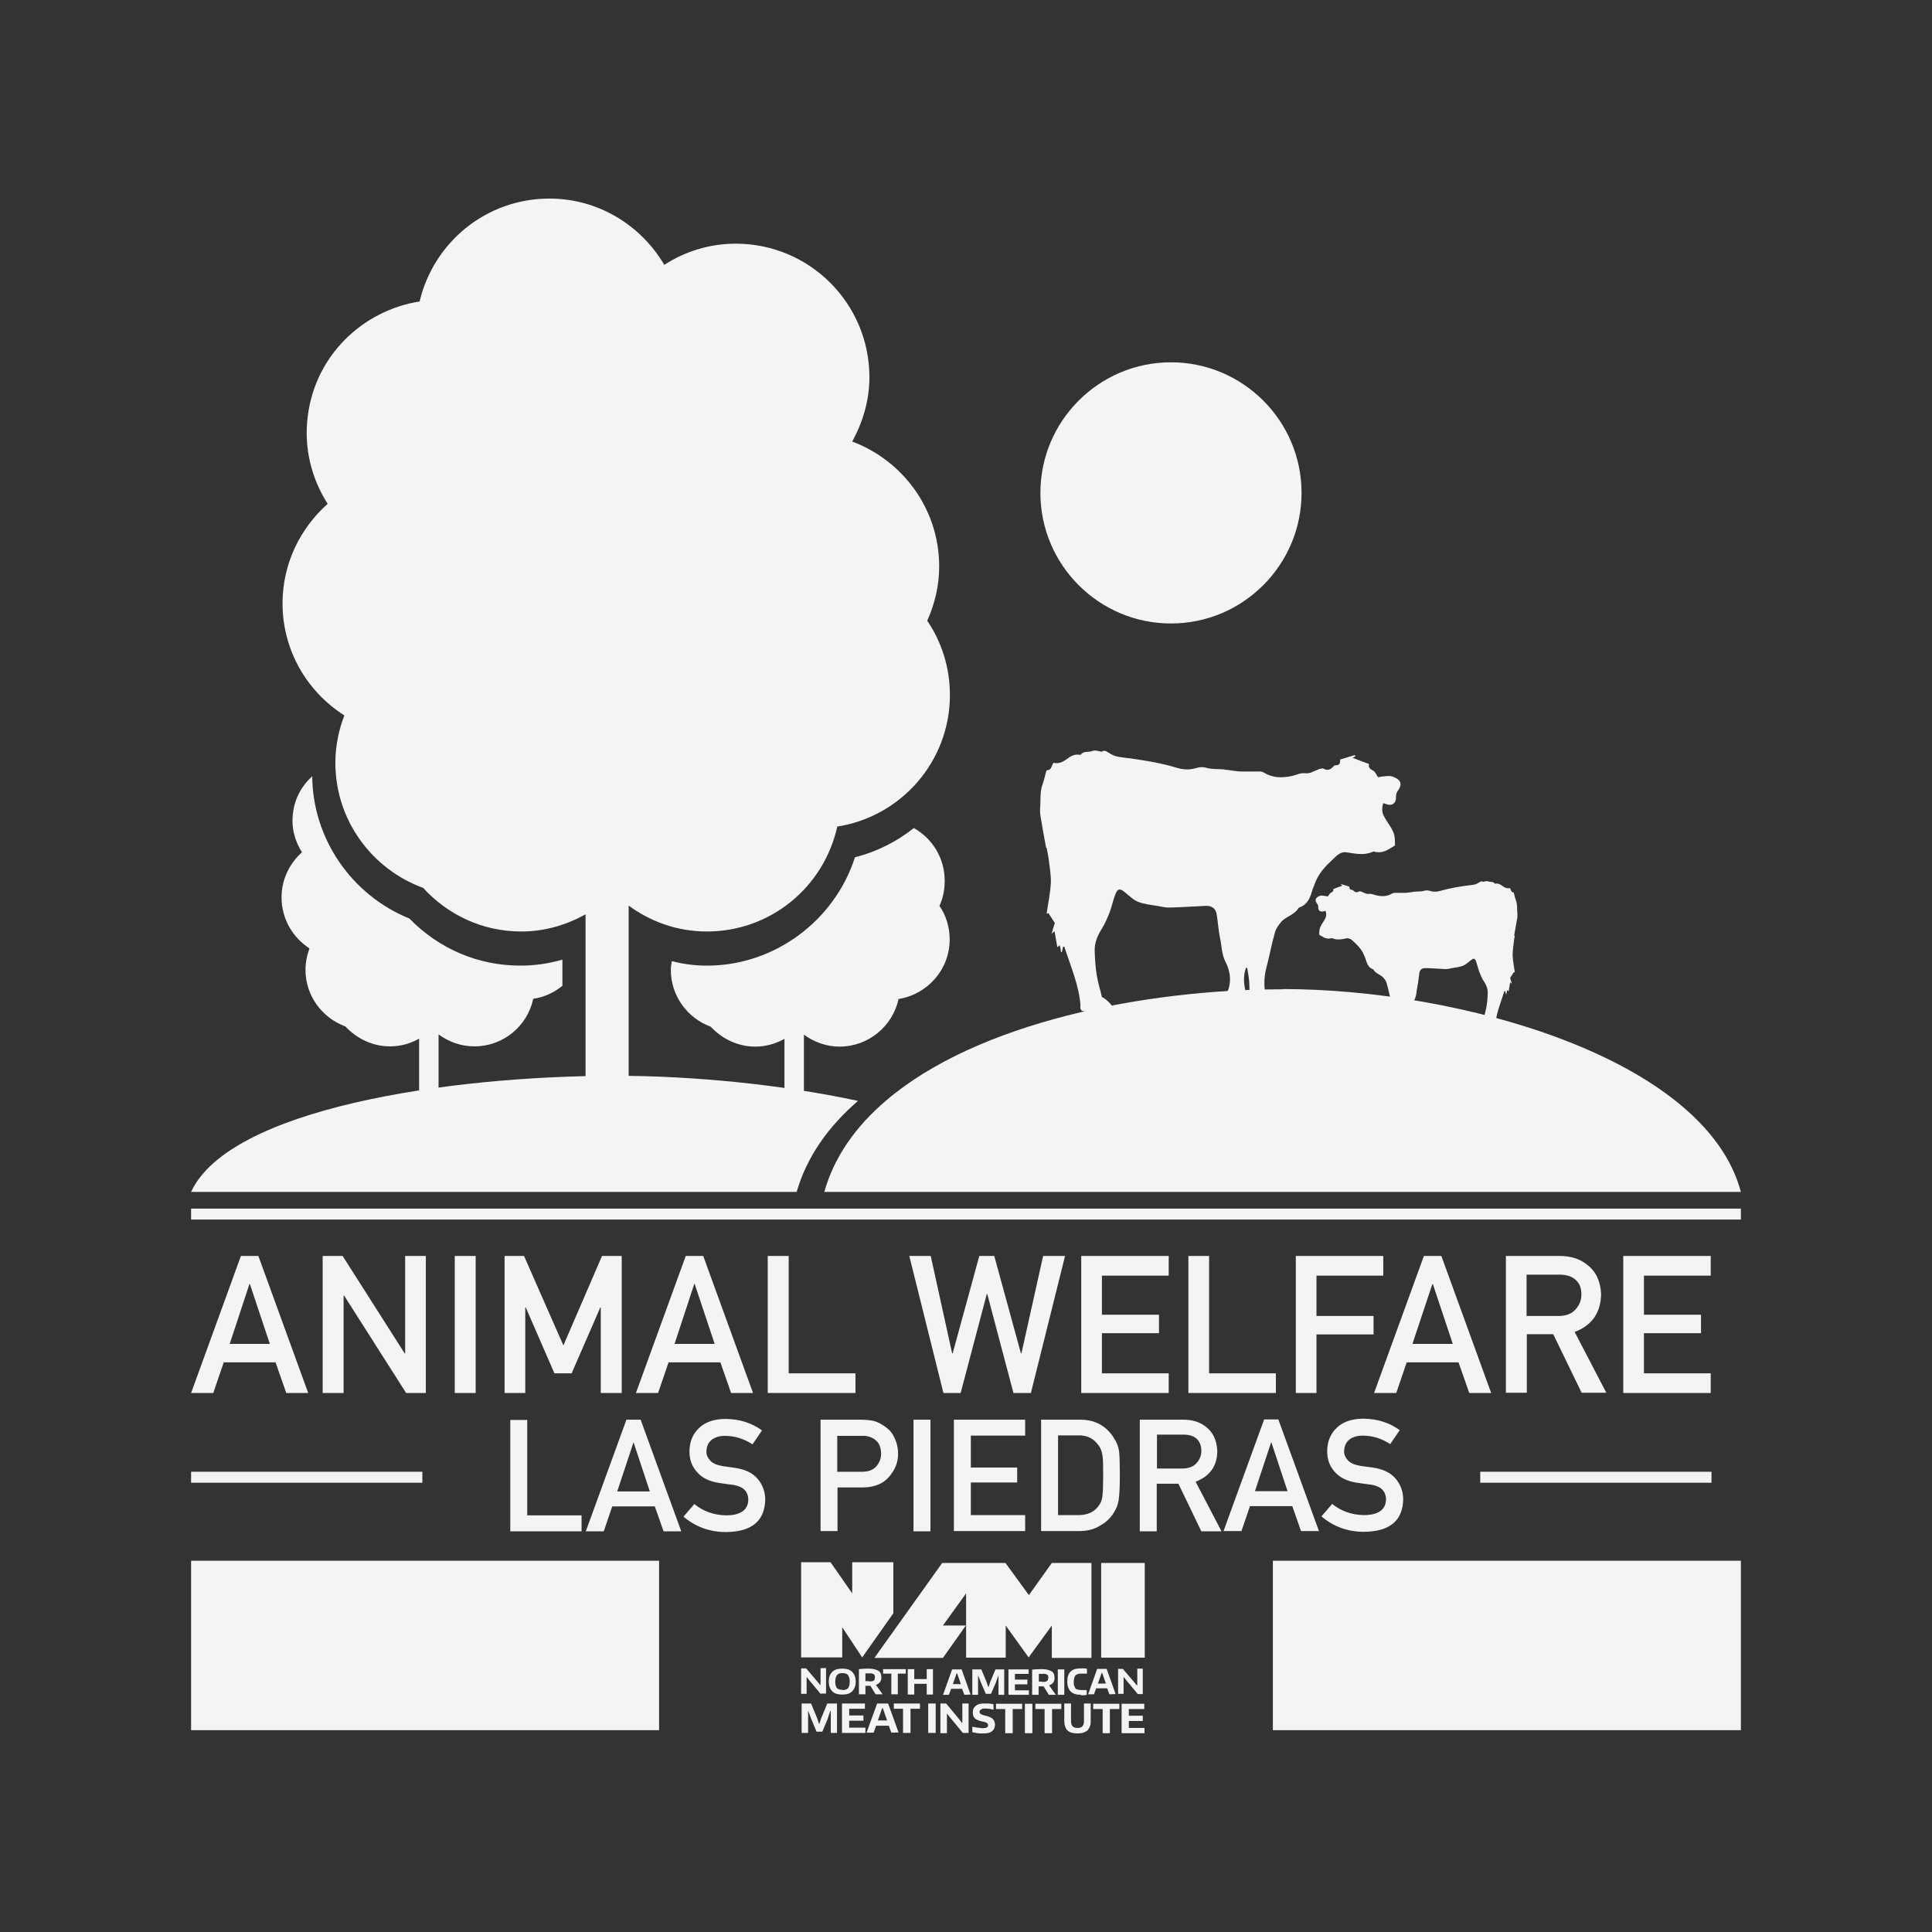 <?xml version="1.0" encoding="UTF-8"?>
<svg xmlns="http://www.w3.org/2000/svg" width="100" height="100" viewBox="0 0 100 100" fill="none">
  <rect x="0" y="0" width="100" height="100" fill="#333333" stroke="none"/>
  <path d="M20.197 54.16C20.752 54.16 21.255 54.005 21.693 53.76V56.881H22.7V53.541C23.228 53.928 23.86 54.16 24.557 54.16C26.053 54.16 27.304 53.102 27.601 51.696C28.169 51.619 28.697 51.361 29.11 51.025V49.671C28.401 49.877 27.678 49.98 26.93 49.98C24.75 49.98 22.725 49.116 21.19 47.543C18.198 46.33 16.186 43.415 16.16 40.178C15.631 40.655 15.257 41.313 15.167 42.074C15.063 42.822 15.257 43.531 15.631 44.112C14.986 44.692 14.573 45.518 14.573 46.446C14.573 47.569 15.154 48.523 16.018 49.09C15.889 49.439 15.812 49.813 15.812 50.2C15.812 51.541 16.676 52.689 17.875 53.128C18.456 53.747 19.268 54.16 20.184 54.16" fill="#F5F4F2"></path>
  <path d="M48.897 45.582C48.897 44.408 48.252 43.389 47.298 42.861C46.421 43.557 45.389 44.086 44.254 44.37C43.196 47.659 40.088 49.981 36.592 49.981C35.973 49.981 35.367 49.903 34.773 49.748C34.748 49.903 34.722 50.045 34.722 50.2C34.722 51.554 35.586 52.702 36.785 53.141C37.366 53.76 38.178 54.173 39.094 54.173C39.649 54.173 40.152 54.018 40.603 53.773V56.894H41.61V53.553C42.126 53.928 42.758 54.173 43.454 54.173C44.95 54.173 46.202 53.115 46.511 51.709C48.007 51.464 49.155 50.187 49.155 48.626C49.155 47.981 48.962 47.375 48.627 46.885C48.807 46.498 48.897 46.059 48.897 45.608" fill="#F5F4F2"></path>
  <path d="M32.502 46.846C33.65 47.698 35.043 48.214 36.591 48.214C39.906 48.214 42.653 45.892 43.337 42.783C46.639 42.267 49.167 39.417 49.167 35.973C49.167 34.554 48.741 33.225 47.993 32.129C48.38 31.265 48.612 30.323 48.612 29.317C48.612 26.35 46.729 23.835 44.111 22.855C44.652 21.861 45.001 20.739 45.001 19.527C45.001 15.709 41.905 12.613 38.087 12.613C36.72 12.613 35.456 13.013 34.385 13.709C33.185 11.671 30.98 10.278 28.439 10.278C25.162 10.278 22.441 12.549 21.718 15.605C18.752 16.07 16.301 18.43 15.927 21.565C15.72 23.216 16.133 24.776 16.959 26.079C15.54 27.343 14.624 29.175 14.624 31.226C14.624 33.677 15.901 35.805 17.823 37.03C17.526 37.804 17.359 38.63 17.359 39.481C17.359 42.461 19.255 44.989 21.899 45.956C23.163 47.337 24.956 48.214 26.981 48.214C28.194 48.214 29.316 47.878 30.309 47.324V57.423H21.344V58.649H37.236V57.423H32.54V46.846H32.502Z" fill="#F5F4F2"></path>
  <path d="M44.421 56.984C40.409 56.12 35.778 55.682 31.87 55.682C23.163 55.682 11.877 57.397 9.891 61.693H41.235C41.763 59.861 42.886 58.3 44.408 56.984" fill="#F5F4F2"></path>
  <path d="M66.387 51.206C59.28 51.206 50.586 52.909 45.839 56.985C44.304 58.3 43.182 59.861 42.666 61.693H90.108C88.263 54.753 75.519 51.193 66.387 51.193" fill="#F5F4F2"></path>
  <path d="M67.368 25.512C67.368 29.24 64.337 32.271 60.609 32.271C56.882 32.271 53.851 29.24 53.851 25.512C53.851 21.784 56.882 18.753 60.609 18.753C64.337 18.753 67.368 21.784 67.368 25.512Z" fill="#F5F4F2"></path>
  <path d="M54.172 43.879C54.211 44.073 54.249 44.253 54.275 44.434C54.327 44.859 54.404 45.272 54.391 45.698C54.365 46.227 54.249 46.756 54.172 47.297C54.198 47.297 54.223 47.272 54.262 47.259C54.378 47.426 54.481 47.594 54.597 47.775C54.546 47.929 54.494 48.11 54.43 48.329C54.507 48.265 54.572 48.213 54.584 48.2C54.623 48.445 54.675 48.716 54.726 49.026C54.817 48.961 54.843 48.935 54.855 48.923C54.881 49.039 54.907 49.168 54.92 49.284H54.959C54.984 49.181 55.01 49.09 55.023 49H55.088C55.423 50.032 55.849 50.999 55.926 52.044C55.926 52.044 55.874 52.238 56.003 52.315C56.132 52.405 57.513 52.418 57.629 52.315C57.745 52.225 57.345 51.747 57.035 51.605C56.945 51.206 56.829 50.87 56.764 50.458C56.7 50.045 56.674 49.632 56.661 49.219C56.648 48.806 56.803 48.432 57.022 48.084C57.19 47.813 57.319 47.517 57.435 47.22C57.551 46.91 57.616 46.575 57.745 46.252C57.848 45.995 57.977 45.982 58.196 46.162C58.428 46.343 58.648 46.575 58.906 46.678C59.228 46.807 59.589 46.833 59.95 46.898C60.157 46.936 60.363 46.988 60.57 46.975C61.189 46.962 61.821 46.91 62.44 46.885C62.724 46.885 62.917 47.026 62.969 47.297C63.046 47.71 63.059 48.136 63.149 48.548C63.24 48.961 63.227 49.387 63.433 49.787C63.652 50.212 63.743 50.703 63.588 51.193C63.549 51.309 63.459 51.425 63.369 51.489C63.369 51.489 63.252 52.057 63.382 52.186C63.511 52.315 64.194 52.263 64.568 52.238C64.568 52.238 65.51 52.431 65.884 52.315C66.258 52.199 66.064 51.98 66.026 51.851C65.987 51.722 65.742 51.696 65.742 51.696C65.69 51.605 65.523 51.554 65.497 51.451C65.407 50.974 65.432 50.509 65.561 50.032C65.716 49.451 65.819 48.858 65.987 48.278C66.039 48.071 66.18 47.878 66.309 47.723C66.567 47.426 67.032 47.349 67.225 46.975C67.225 46.975 67.238 46.975 67.251 46.975C67.625 46.846 67.793 46.536 67.896 46.175C67.948 45.982 68.038 45.801 68.102 45.62C68.322 45.079 68.747 44.705 69.16 44.318C69.276 44.202 69.496 44.086 69.65 44.111C70.115 44.176 70.579 44.292 71.03 44.098C71.056 44.098 71.082 44.073 71.095 44.073C71.43 44.176 71.714 44.073 71.985 43.892C72.062 43.84 72.204 43.789 72.204 43.737C72.204 43.505 72.204 43.26 72.114 43.066C71.985 42.77 71.766 42.512 71.624 42.228C71.521 42.035 71.521 41.803 71.598 41.57C71.662 41.596 71.714 41.609 71.753 41.622C72.062 41.738 72.282 41.557 72.256 41.235C72.256 41.145 72.282 41.041 72.32 40.977C72.604 40.603 72.54 40.371 72.101 40.203C72.011 40.164 71.908 40.164 71.817 40.164C71.637 40.177 71.469 40.203 71.327 40.229C71.237 40.1 71.185 39.945 71.082 39.894C70.914 39.803 70.811 39.726 70.863 39.545C70.579 39.442 70.308 39.339 70.011 39.223C70.076 39.184 70.115 39.171 70.153 39.145L70.127 39.081C69.882 39.158 69.624 39.236 69.367 39.313C69.367 39.468 69.367 39.623 69.121 39.61C69.083 39.61 69.031 39.648 69.005 39.687C68.864 39.829 68.722 39.906 68.515 39.79C68.451 39.752 68.335 39.79 68.257 39.816C68.012 39.906 67.819 40.061 67.522 40.022C67.316 39.997 67.096 40.113 66.877 40.164C66.374 40.267 65.897 40.28 65.432 39.997C65.368 39.958 65.278 39.932 65.2 39.932C64.878 39.932 64.555 39.932 64.233 39.932C64.013 39.932 63.794 39.881 63.575 39.855C63.472 39.855 63.356 39.816 63.252 39.816C62.995 39.803 62.724 39.816 62.479 39.752C62.272 39.687 62.066 39.7 61.924 39.752C61.589 39.855 61.266 39.842 60.956 39.752C59.976 39.455 58.97 39.313 57.964 39.184C57.745 39.158 57.577 39.081 57.409 38.978C57.28 38.9 57.164 38.797 57.022 38.913C56.855 38.874 56.674 38.81 56.532 38.874C56.339 38.952 56.081 38.849 55.939 39.068C55.939 39.068 55.887 39.068 55.874 39.068C55.603 39.016 55.397 39.158 55.204 39.3C54.984 39.455 54.778 39.545 54.533 39.481C54.417 39.623 54.443 39.855 54.198 39.868C54.172 39.868 54.146 39.919 54.146 39.945C54.081 40.164 54.043 40.384 53.965 40.59C53.811 40.99 53.875 41.416 53.836 41.828C53.824 41.957 53.836 42.086 53.849 42.202C53.94 42.757 54.043 43.325 54.146 43.879M64.491 50.096C64.491 50.096 64.529 50.096 64.555 50.096C64.594 50.341 64.646 50.599 64.659 50.844C64.659 51.102 64.723 51.373 64.568 51.644C64.388 51.102 64.31 50.599 64.491 50.096Z" fill="#F5F4F2"></path>
  <path d="M78.37 48.432C78.422 48.123 78.487 47.8 78.538 47.491C78.538 47.426 78.551 47.349 78.538 47.284C78.512 47.052 78.551 46.82 78.461 46.588C78.409 46.472 78.396 46.343 78.358 46.227C78.358 46.214 78.332 46.188 78.332 46.188C78.203 46.188 78.216 46.046 78.151 45.969C78.009 45.995 77.893 45.956 77.777 45.865C77.674 45.788 77.558 45.711 77.403 45.736H77.364C77.287 45.608 77.145 45.672 77.029 45.62C76.952 45.595 76.848 45.62 76.758 45.646C76.681 45.582 76.616 45.646 76.539 45.685C76.448 45.749 76.345 45.788 76.229 45.801C75.662 45.865 75.094 45.956 74.552 46.111C74.385 46.162 74.204 46.175 74.011 46.111C73.933 46.085 73.804 46.072 73.701 46.111C73.572 46.149 73.417 46.136 73.263 46.149C73.198 46.149 73.147 46.162 73.082 46.175C72.966 46.188 72.837 46.214 72.721 46.214C72.54 46.214 72.36 46.214 72.179 46.214C72.14 46.214 72.089 46.227 72.05 46.252C71.792 46.407 71.521 46.407 71.237 46.343C71.121 46.317 70.992 46.252 70.876 46.265C70.709 46.291 70.593 46.201 70.463 46.149C70.425 46.136 70.36 46.123 70.322 46.149C70.206 46.214 70.128 46.175 70.051 46.098C70.038 46.085 69.999 46.059 69.986 46.059C69.857 46.059 69.844 45.982 69.844 45.891C69.703 45.853 69.561 45.801 69.419 45.762V45.801C69.419 45.801 69.445 45.827 69.483 45.84C69.316 45.904 69.161 45.956 69.006 46.02C69.032 46.123 68.98 46.162 68.877 46.214C68.825 46.24 68.787 46.33 68.735 46.394C68.658 46.394 68.555 46.369 68.464 46.356C68.413 46.356 68.361 46.356 68.309 46.369C68.064 46.472 68.038 46.601 68.193 46.807C68.219 46.846 68.245 46.91 68.232 46.949C68.219 47.13 68.335 47.22 68.516 47.168C68.542 47.168 68.567 47.155 68.606 47.142C68.658 47.272 68.658 47.401 68.606 47.517C68.529 47.684 68.4 47.826 68.335 47.994C68.284 48.11 68.284 48.239 68.284 48.368C68.284 48.394 68.361 48.432 68.413 48.458C68.567 48.561 68.722 48.613 68.916 48.561C68.916 48.561 68.942 48.561 68.954 48.561C69.212 48.677 69.47 48.613 69.728 48.561C69.819 48.561 69.935 48.613 69.999 48.677C70.231 48.897 70.463 49.103 70.593 49.413C70.631 49.516 70.683 49.619 70.709 49.722C70.773 49.929 70.863 50.096 71.07 50.174C71.07 50.174 71.07 50.174 71.083 50.174C71.186 50.393 71.444 50.432 71.599 50.599C71.676 50.69 71.753 50.793 71.779 50.909C71.87 51.231 71.934 51.567 72.024 51.889C72.089 52.147 72.115 52.418 72.063 52.676C72.063 52.74 71.96 52.753 71.934 52.818C71.934 52.818 71.792 52.831 71.779 52.908C71.766 52.986 71.65 53.102 71.857 53.166C72.063 53.231 72.592 53.115 72.592 53.115C72.798 53.127 73.185 53.166 73.25 53.089C73.327 53.011 73.25 52.702 73.25 52.702C73.198 52.663 73.147 52.599 73.121 52.534C73.03 52.263 73.082 51.98 73.211 51.747C73.327 51.528 73.314 51.283 73.366 51.051C73.417 50.819 73.43 50.574 73.469 50.341C73.495 50.187 73.611 50.109 73.766 50.109C74.114 50.109 74.462 50.148 74.81 50.161C74.927 50.161 75.043 50.135 75.159 50.109C75.352 50.071 75.558 50.058 75.739 49.98C75.881 49.916 76.01 49.8 76.139 49.696C76.268 49.593 76.332 49.593 76.397 49.748C76.461 49.929 76.5 50.109 76.565 50.29C76.629 50.458 76.694 50.625 76.797 50.78C76.926 50.973 77.016 51.18 77.003 51.412C77.003 51.644 76.977 51.876 76.939 52.108C76.9 52.328 76.835 52.534 76.784 52.753C76.616 52.831 76.384 53.089 76.448 53.153C76.513 53.205 77.287 53.205 77.364 53.153C77.442 53.102 77.403 52.998 77.403 52.998C77.455 52.418 77.687 51.876 77.867 51.296H77.906C77.906 51.296 77.932 51.399 77.945 51.451H77.971C77.984 51.386 77.996 51.322 78.009 51.244C78.009 51.244 78.035 51.27 78.087 51.309C78.112 51.141 78.138 50.986 78.164 50.844C78.164 50.844 78.203 50.883 78.254 50.922C78.216 50.806 78.19 50.703 78.164 50.612C78.229 50.509 78.293 50.419 78.358 50.316C78.371 50.316 78.396 50.328 78.409 50.341C78.37 50.045 78.306 49.748 78.293 49.451C78.293 49.219 78.332 48.974 78.358 48.742C78.358 48.639 78.396 48.535 78.409 48.432M72.605 51.915C72.708 52.199 72.656 52.483 72.566 52.779C72.476 52.624 72.514 52.47 72.514 52.328C72.514 52.186 72.553 52.044 72.566 51.902C72.566 51.902 72.592 51.902 72.605 51.902" fill="#F5F4F2"></path>
  <path d="M84.02 65.007H88.547V66.026H85.09V68.051H88.044V69.006H85.09V71.083H88.547V72.102H84.02V65.007ZM77.945 65.007H80.718C81.311 65.007 81.788 65.162 82.162 65.472C82.614 65.82 82.846 66.336 82.872 66.981C82.859 67.948 82.394 68.606 81.504 68.941L83.143 72.089H81.866L80.395 69.058H79.028V72.089H77.945V64.994V65.007ZM79.028 68.116H80.653C81.053 68.116 81.363 68 81.556 67.768C81.75 67.548 81.853 67.303 81.853 66.994C81.853 66.62 81.724 66.362 81.492 66.194C81.311 66.052 81.053 65.975 80.705 65.975H79.015V68.129L79.028 68.116ZM75.507 70.515H72.811L72.269 72.102H71.121L73.701 65.007H74.604L77.183 72.102H76.048L75.494 70.515H75.507ZM75.197 69.561L74.165 66.465H74.139L73.107 69.561H75.184H75.197ZM67.058 65.007H71.598V66.026H68.141V68.116H71.095V69.07H68.141V72.102H67.071V65.007H67.058ZM61.511 65.007H62.582V71.083H66.039V72.102H61.511V65.007ZM55.965 65.007H60.492V66.026H57.036V68.051H59.989V69.006H57.036V71.083H60.492V72.102H55.965V65.007ZM47.039 65.007H48.174L49.283 70.051H49.309L50.689 65.007H51.463L52.843 70.051H52.869L53.992 65.007H55.127L53.359 72.102H52.456L51.102 66.981H51.076L49.722 72.102H48.832L47.065 65.007H47.039ZM39.738 65.007H40.822V71.083H44.279V72.102H39.738V65.007ZM37.3 70.515H34.605L34.063 72.102H32.915L35.495 65.007H36.398L38.977 72.102H37.842L37.288 70.515H37.3ZM36.991 69.561L35.959 66.465H35.933L34.914 69.561H36.991ZM26.104 65.007H27.123L29.161 69.638L31.161 65.007H32.18V72.102H31.096V67.677H31.07L29.587 71.083H28.697L27.214 67.677H27.188V72.102H26.117V65.007H26.104ZM23.538 65.007H24.621V72.102H23.538V65.007ZM16.714 65.007H17.733L20.945 70.051H20.971V65.007H22.041V72.102H21.022L17.811 67.058H17.785V72.102H16.701V65.007H16.714ZM14.276 70.515H11.58L11.039 72.102H9.891L12.47 65.007H13.373L15.953 72.102H14.818L14.263 70.515H14.276ZM13.967 69.561L12.935 66.465H12.909L11.89 69.561H13.967Z" fill="#F5F4F2"></path>
  <path d="M68.953 77.842C69.418 78.216 69.959 78.409 70.591 78.422C71.34 78.422 71.726 78.138 71.739 77.623C71.739 77.197 71.494 76.939 70.991 76.849C70.759 76.823 70.501 76.784 70.23 76.745C69.74 76.668 69.353 76.487 69.095 76.191C68.824 75.894 68.695 75.546 68.695 75.12C68.695 74.617 68.863 74.204 69.198 73.895C69.521 73.585 69.985 73.43 70.578 73.43C71.301 73.443 71.92 73.637 72.449 74.024L71.959 74.746C71.52 74.462 71.056 74.308 70.527 74.308C70.256 74.308 70.037 74.372 69.856 74.501C69.675 74.643 69.572 74.849 69.572 75.133C69.572 75.301 69.637 75.443 69.766 75.585C69.895 75.726 70.101 75.817 70.385 75.868C70.54 75.894 70.759 75.92 71.043 75.959C71.585 76.036 71.984 76.23 72.242 76.539C72.5 76.849 72.629 77.21 72.629 77.61C72.603 78.719 71.92 79.274 70.604 79.287C69.753 79.287 69.018 79.016 68.398 78.487L68.966 77.829L68.953 77.842ZM66.889 77.958H64.697L64.258 79.248H63.329L65.432 73.469H66.167L68.269 79.248H67.341L66.889 77.958ZM66.644 77.184L65.806 74.656H65.793L64.955 77.184H66.644ZM58.995 73.482H61.253C61.73 73.482 62.13 73.611 62.426 73.856C62.788 74.14 62.981 74.553 63.007 75.094C63.007 75.881 62.62 76.41 61.885 76.694L63.226 79.261H62.181L60.995 76.797H59.873V79.261H58.995V73.482ZM59.873 76.01H61.201C61.536 76.01 61.782 75.907 61.936 75.726C62.091 75.559 62.181 75.339 62.181 75.094C62.181 74.798 62.078 74.578 61.898 74.436C61.756 74.32 61.536 74.256 61.253 74.256H59.885V76.01H59.873ZM54.765 78.422H55.809C56.3 78.422 56.661 78.255 56.88 77.919C56.983 77.79 57.035 77.635 57.06 77.442C57.086 77.261 57.099 76.9 57.099 76.384C57.099 75.868 57.099 75.52 57.06 75.314C57.022 75.094 56.957 74.914 56.841 74.785C56.596 74.449 56.261 74.282 55.809 74.295H54.765V78.409V78.422ZM53.887 73.482H55.913C56.699 73.482 57.28 73.817 57.667 74.449C57.809 74.669 57.899 74.901 57.925 75.133C57.95 75.365 57.963 75.778 57.963 76.358C57.963 76.978 57.938 77.416 57.899 77.661C57.873 77.79 57.847 77.893 57.809 77.997C57.77 78.087 57.706 78.19 57.654 78.293C57.486 78.564 57.254 78.796 56.944 78.964C56.648 79.157 56.274 79.248 55.848 79.248H53.887V73.469V73.482ZM49.373 73.482H53.062V74.308H50.25V75.959H52.649V76.733H50.25V78.422H53.062V79.248H49.373V73.469V73.482ZM47.283 73.482H48.16V79.261H47.283V73.482ZM42.472 73.482H44.562C44.794 73.482 45.013 73.508 45.219 73.546C45.426 73.598 45.645 73.714 45.864 73.882C46.045 74.011 46.2 74.191 46.303 74.436C46.419 74.669 46.484 74.94 46.484 75.262C46.484 75.688 46.329 76.075 46.032 76.423C45.722 76.797 45.271 76.978 44.678 76.99H43.349V79.248H42.472V73.469V73.482ZM43.349 76.178H44.639C44.962 76.178 45.207 76.075 45.374 75.881C45.529 75.688 45.606 75.481 45.606 75.249C45.606 75.056 45.568 74.901 45.503 74.759C45.439 74.643 45.349 74.553 45.232 74.475C45.052 74.359 44.845 74.308 44.6 74.32H43.336V76.191L43.349 76.178ZM35.945 77.855C36.41 78.229 36.951 78.422 37.583 78.435C38.331 78.435 38.718 78.151 38.731 77.635C38.731 77.21 38.486 76.952 37.983 76.862C37.751 76.836 37.493 76.797 37.222 76.758C36.719 76.681 36.345 76.5 36.087 76.204C35.816 75.907 35.687 75.559 35.687 75.133C35.687 74.63 35.855 74.217 36.19 73.908C36.513 73.598 36.977 73.443 37.571 73.443C38.293 73.456 38.912 73.65 39.441 74.037L38.951 74.759C38.512 74.475 38.035 74.32 37.519 74.32C37.248 74.32 37.029 74.385 36.848 74.514C36.668 74.656 36.564 74.862 36.564 75.146C36.564 75.314 36.629 75.456 36.758 75.597C36.887 75.739 37.093 75.83 37.377 75.881C37.532 75.907 37.751 75.933 38.022 75.972C38.564 76.049 38.964 76.242 39.222 76.552C39.48 76.862 39.608 77.223 39.608 77.623C39.583 78.732 38.899 79.287 37.583 79.299C36.732 79.299 35.997 79.028 35.378 78.5L35.945 77.842V77.855ZM33.882 77.971H31.689L31.25 79.261H30.321L32.424 73.482H33.159L35.262 79.261H34.346L33.894 77.971H33.882ZM33.636 77.197L32.798 74.669H32.785L31.947 77.197H33.636ZM26.413 73.495H27.29V78.435H30.102V79.261H26.413V73.482V73.495Z" fill="#F5F4F2"></path>
  <path d="M90.108 62.557H9.891V63.124H90.108V62.557Z" fill="#F5F4F2"></path>
  <path d="M21.861 76.178H9.891V76.746H21.861V76.178Z" fill="#F5F4F2"></path>
  <path d="M88.587 76.178H76.617V76.746H88.587V76.178Z" fill="#F5F4F2"></path>
  <path d="M34.114 80.783H9.891V89.554H34.114V80.783Z" fill="#F5F4F2"></path>
  <path d="M90.108 80.783H65.884V89.554H90.108V80.783Z" fill="#F5F4F2"></path>
  <path fill-rule="evenodd" clip-rule="evenodd" d="M58.054 88.187H59.227V88.458H58.428V88.806H59.15V89.077H58.428V89.438H59.24V89.709H58.054V88.187ZM56.996 85.801H59.253V80.899H56.996V85.801ZM54.442 85.801V84.137L53.242 85.788L52.056 84.137V85.801H50.005V82.473L48.805 84.137H49.992L48.805 85.814H45.258L48.767 80.899H52.043L53.255 82.563L54.442 80.899H56.493V85.814H54.442V85.801ZM57.06 88.458H56.583V88.187H57.938V88.458H57.447V89.709H57.073V88.458H57.06ZM55.783 89.722C55.654 89.722 55.551 89.709 55.461 89.683C55.371 89.657 55.306 89.619 55.242 89.554C55.19 89.502 55.151 89.438 55.126 89.348C55.1 89.27 55.087 89.167 55.087 89.064V88.174H55.435V89.077C55.435 89.193 55.461 89.283 55.513 89.348C55.564 89.412 55.654 89.438 55.77 89.438C55.887 89.438 55.977 89.412 56.029 89.348C56.08 89.283 56.106 89.206 56.106 89.077V88.174H56.454V89.064C56.454 89.18 56.454 89.27 56.416 89.348C56.39 89.425 56.351 89.49 56.299 89.554C56.248 89.606 56.17 89.644 56.08 89.683C55.99 89.709 55.887 89.722 55.758 89.722M54.068 88.458H53.591V88.187H54.932V88.458H54.455V89.709H54.068V88.458ZM53.049 89.709H53.436V88.187H53.049V89.709ZM52.03 88.458H51.553V88.187H52.907V88.458H52.417V89.709H52.03V88.458ZM50.882 89.722C50.882 89.722 50.792 89.722 50.753 89.722C50.701 89.722 50.663 89.722 50.611 89.709C50.559 89.709 50.508 89.696 50.469 89.683C50.418 89.683 50.366 89.67 50.327 89.657V89.374C50.431 89.399 50.521 89.412 50.611 89.425C50.701 89.425 50.779 89.451 50.856 89.451C50.959 89.451 51.024 89.438 51.075 89.412C51.127 89.386 51.14 89.348 51.14 89.296C51.14 89.232 51.114 89.193 51.062 89.167C51.011 89.141 50.934 89.116 50.843 89.103C50.753 89.09 50.688 89.064 50.624 89.038C50.559 89.012 50.508 88.987 50.469 88.948C50.431 88.909 50.392 88.871 50.379 88.806C50.353 88.754 50.353 88.69 50.353 88.612C50.353 88.535 50.366 88.484 50.392 88.432C50.418 88.38 50.469 88.329 50.508 88.29C50.559 88.251 50.624 88.213 50.701 88.2C50.779 88.174 50.869 88.174 50.959 88.174C50.998 88.174 51.024 88.174 51.062 88.174C51.101 88.174 51.14 88.174 51.166 88.174C51.204 88.174 51.243 88.174 51.282 88.187C51.333 88.187 51.372 88.2 51.424 88.213V88.496C51.346 88.471 51.282 88.458 51.204 88.445C51.127 88.445 51.05 88.432 50.985 88.432C50.895 88.432 50.817 88.445 50.779 88.484C50.727 88.509 50.701 88.548 50.701 88.6C50.701 88.651 50.727 88.703 50.779 88.729C50.83 88.754 50.908 88.78 51.011 88.806C51.088 88.819 51.166 88.845 51.217 88.871C51.282 88.896 51.333 88.922 51.372 88.961C51.411 88.999 51.45 89.038 51.462 89.09C51.488 89.141 51.501 89.193 51.501 89.257C51.501 89.412 51.45 89.528 51.346 89.606C51.243 89.696 51.088 89.722 50.882 89.722ZM48.676 88.174H48.973L49.657 88.999L49.785 89.167H49.811V88.174H50.134V89.696H49.837L49.166 88.883L49.025 88.703H49.012V89.709H48.676V88.187V88.174ZM48.044 89.696H48.431V88.174H48.044V89.696ZM46.741 88.445H46.264V88.174H47.618V88.445H47.128V89.696H46.741V88.445ZM45.916 89.051L45.8 88.716L45.697 88.419H45.658L45.555 88.716L45.439 89.051H45.916ZM44.858 89.67L45.4 88.174H45.968L46.509 89.67L46.135 89.683L46.006 89.322H45.348L45.219 89.683H44.845V89.67H44.858ZM43.568 88.174H44.768V88.445H43.955V88.793H44.691V89.064H43.955V89.425H44.794V89.696H43.581V88.174H43.568ZM41.479 88.174H41.982L42.291 88.922L42.395 89.232H42.407L42.511 88.922L42.82 88.174H43.323V89.696H43.001V88.561H42.975L42.833 88.987L42.562 89.632H42.266L41.995 88.987L41.84 88.561H41.827V89.696H41.492V88.174H41.479ZM57.86 86.381H58.118L58.724 87.091L58.84 87.232H58.866V86.368H59.15V87.684H58.892L58.299 86.974L58.17 86.807H58.157V87.671H57.873V86.355L57.86 86.381ZM57.241 87.142L57.138 86.845L57.047 86.587H57.022L56.931 86.845L56.828 87.142H57.241ZM56.325 87.684L56.789 86.381H57.28L57.744 87.684L57.422 87.697L57.306 87.387H56.738L56.622 87.697H56.299V87.684H56.325ZM55.964 87.722C55.719 87.722 55.538 87.671 55.422 87.555C55.306 87.439 55.242 87.271 55.242 87.039C55.242 86.807 55.293 86.639 55.409 86.523C55.526 86.407 55.693 86.355 55.938 86.355C55.977 86.355 56.029 86.355 56.08 86.355C56.132 86.355 56.196 86.355 56.261 86.381V86.626C56.261 86.626 56.196 86.626 56.17 86.626C56.145 86.626 56.119 86.626 56.093 86.626C56.067 86.626 56.041 86.626 56.029 86.626H55.977C55.9 86.626 55.835 86.626 55.783 86.652C55.732 86.665 55.693 86.691 55.667 86.716C55.642 86.755 55.616 86.794 55.603 86.845C55.59 86.897 55.577 86.974 55.577 87.052C55.577 87.129 55.577 87.207 55.603 87.258C55.616 87.31 55.642 87.348 55.667 87.387C55.693 87.426 55.732 87.439 55.783 87.452C55.835 87.465 55.9 87.477 55.964 87.477H56.029C56.029 87.477 56.08 87.477 56.106 87.477C56.132 87.477 56.157 87.477 56.183 87.477C56.209 87.477 56.222 87.477 56.248 87.477V87.722C56.248 87.722 56.157 87.748 56.093 87.748C56.041 87.748 55.99 87.748 55.938 87.748M54.752 87.722H55.087V86.407H54.752V87.722ZM53.913 87.052C53.978 87.052 54.029 87.052 54.081 87.052C54.12 87.052 54.158 87.026 54.184 87.013C54.21 87 54.236 86.974 54.236 86.949C54.236 86.923 54.261 86.884 54.261 86.845C54.261 86.807 54.261 86.781 54.248 86.742C54.248 86.716 54.223 86.691 54.197 86.678C54.171 86.665 54.132 86.652 54.094 86.639C54.055 86.626 54.003 86.639 53.939 86.639C53.913 86.639 53.887 86.639 53.849 86.639C53.81 86.639 53.784 86.639 53.771 86.639V87.039C53.771 87.039 53.81 87.039 53.836 87.039H53.926L53.913 87.052ZM54.016 87.284C54.016 87.284 53.965 87.284 53.952 87.284H53.758V87.722H53.423V86.42C53.565 86.407 53.707 86.394 53.849 86.394C53.978 86.394 54.081 86.394 54.184 86.42C54.274 86.433 54.352 86.471 54.416 86.497C54.481 86.536 54.519 86.575 54.545 86.639C54.571 86.691 54.584 86.768 54.584 86.845C54.584 87.039 54.494 87.168 54.3 87.232L54.648 87.722H54.287L54.016 87.284ZM52.211 86.407H53.242V86.639H52.533V86.936H53.178V87.181H52.533V87.49H53.255V87.722H52.198V86.407H52.211ZM50.34 86.407H50.792L51.062 87.052L51.153 87.323H51.166L51.256 87.052L51.527 86.407H51.978V87.722H51.682V86.742H51.669L51.54 87.103L51.295 87.671H51.024L50.779 87.103L50.637 86.742H50.624V87.722H50.327V86.407H50.34ZM49.734 87.168L49.631 86.871L49.54 86.613H49.515L49.424 86.871L49.321 87.168H49.734ZM48.818 87.71L49.282 86.407H49.773L50.237 87.71L49.914 87.722L49.798 87.413H49.231L49.115 87.722H48.792L48.818 87.71ZM46.986 86.394H47.322V86.91H47.967V86.394H48.289V87.71H47.967V87.155H47.322V87.71H46.986V86.394ZM46.122 86.626H45.709V86.394H46.883V86.626H46.471V87.697H46.135V86.626H46.122ZM44.961 87.026C44.961 87.026 45.078 87.026 45.116 87.026C45.168 87.026 45.194 87 45.219 86.987C45.245 86.974 45.271 86.949 45.271 86.923C45.271 86.897 45.284 86.858 45.284 86.82C45.284 86.781 45.284 86.755 45.271 86.716C45.271 86.691 45.245 86.665 45.219 86.652C45.194 86.639 45.155 86.626 45.116 86.613C45.078 86.613 45.026 86.613 44.961 86.613C44.936 86.613 44.91 86.613 44.871 86.613C44.832 86.613 44.807 86.613 44.794 86.613V87.013C44.794 87.013 44.832 87.013 44.858 87.013H44.949L44.961 87.026ZM45.052 87.258C45.052 87.258 45 87.258 44.987 87.258H44.794V87.697H44.458V86.394C44.6 86.381 44.742 86.368 44.884 86.368C45.026 86.368 45.129 86.368 45.219 86.394C45.31 86.407 45.387 86.445 45.452 86.471C45.516 86.51 45.555 86.549 45.581 86.613C45.606 86.665 45.619 86.742 45.619 86.82C45.619 87.013 45.529 87.142 45.335 87.207L45.684 87.697H45.322L45.052 87.258ZM43.607 87.477C43.672 87.477 43.723 87.477 43.775 87.452C43.826 87.439 43.852 87.413 43.891 87.387C43.917 87.348 43.942 87.31 43.955 87.258C43.968 87.207 43.981 87.142 43.981 87.052C43.981 86.962 43.981 86.91 43.955 86.845C43.942 86.794 43.917 86.742 43.891 86.704C43.865 86.665 43.826 86.639 43.775 86.626C43.736 86.613 43.684 86.6 43.607 86.6C43.542 86.6 43.491 86.6 43.439 86.626C43.388 86.639 43.362 86.665 43.323 86.704C43.297 86.742 43.272 86.781 43.259 86.832C43.246 86.884 43.233 86.949 43.233 87.039C43.233 87.129 43.233 87.181 43.259 87.245C43.272 87.297 43.297 87.348 43.323 87.374C43.349 87.413 43.388 87.426 43.426 87.439C43.478 87.452 43.542 87.465 43.594 87.465M42.485 87.684L41.892 86.974L41.763 86.807H41.75V87.671H41.466V86.355H41.724L42.33 87.065L42.446 87.207H42.472V86.342H42.756V87.658H42.498L42.485 87.684ZM43.594 84.227V85.788H41.466V80.86H42.988L44.11 82.473V80.86H46.238V83.505L44.626 85.788L43.594 84.227ZM43.594 87.71C43.362 87.71 43.194 87.658 43.078 87.542C42.962 87.426 42.898 87.258 42.898 87.039C42.898 86.82 42.962 86.639 43.078 86.536C43.194 86.42 43.362 86.368 43.594 86.368C43.826 86.368 43.994 86.42 44.11 86.536C44.226 86.652 44.291 86.82 44.291 87.039C44.291 87.258 44.226 87.426 44.11 87.542C43.994 87.658 43.826 87.71 43.594 87.71Z" fill="#F5F4F2"></path>
</svg>
